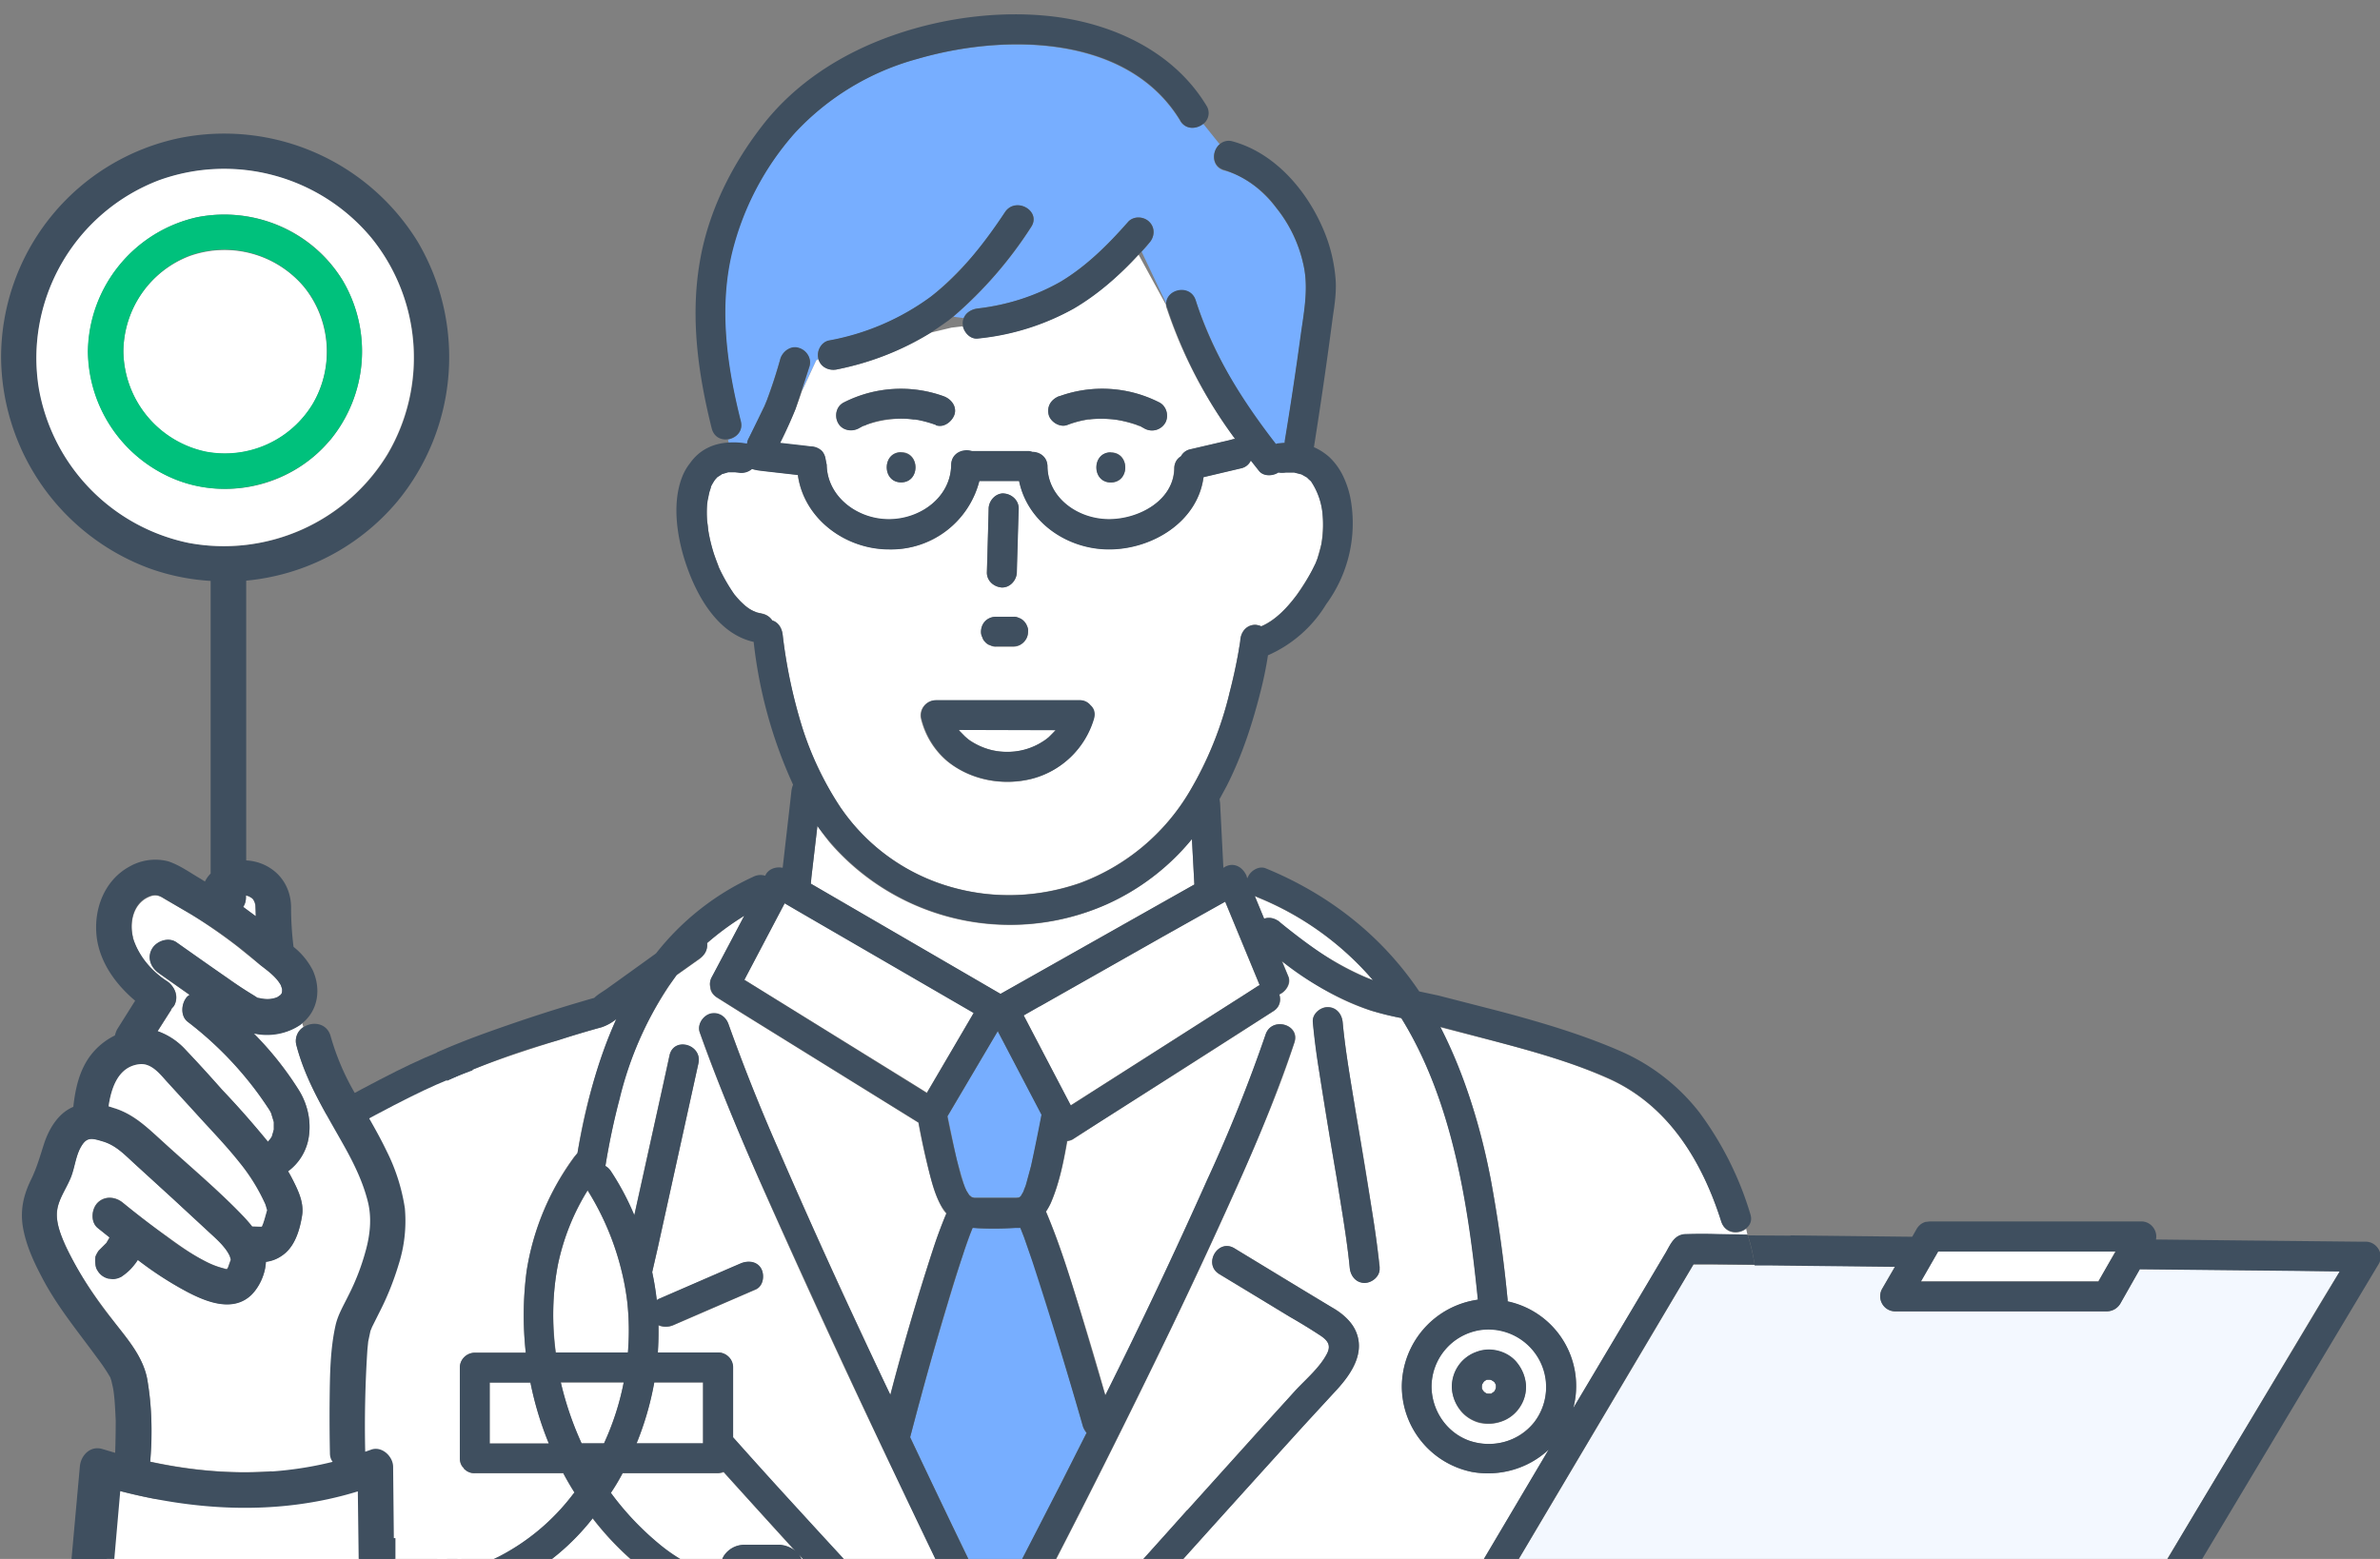 <svg xmlns="http://www.w3.org/2000/svg" width="87" height="57" fill="none"><rect width="100%" height="100%" fill="#808080" stroke="none"/><g clip-path="url(#a)"><path fill="#fff" d="M13.7 54.82H3.52L1.8 76.78h11.9z"/><g clip-path="url(#b)"><path fill="#fff" d="M21 42.28a9.5 9.5 0 0 0-1.75 4.2q-.2 1.49-.03 2.98h-1.86c-.3 0-.55.25-.55.54v3.32q0 .25.15.37v.02l.03.01a.5.5 0 0 0 .37.15h3.23q.19.36.41.7l-.06.08a8 8 0 0 1-2.7 2.27q-.72.36-1.51.43l-.01-.27-.1-3.52c-.03-.96-.1-1.94-.08-2.91a.5.5 0 0 0-.18-.42.5.5 0 0 0-.51-.11l-.8.24.01-.13v-3.4c0-.12-.03-.3 0-.43l.04-.03c.08-.1.12-.32.16-.45q.13-.42.2-.85c.17-1.03.11-2.1-.22-3.1a7 7 0 0 0-.73-1.44q.36-.27.77-.49c1.59-.88 3.36-1.45 5.1-2q.8-.26 1.61-.48.3-.1.54-.3a20 20 0 0 0-1.42 4.9zM26.24 53.87q.12 0 .21-.04l2.63 2.9a1 1 0 0 0-.59-.24H27.2q-.46.01-.74.4a1 1 0 0 0-.14.53v.18a5.4 5.4 0 0 1-2.27-1.17 10 10 0 0 1-1.72-1.84q.23-.34.43-.72zM45.98 32.82a11 11 0 0 1 4.21 3.02 12 12 0 0 1-3.41-2.13c-.17-.13-.38-.2-.57-.12l-.35-.83zM54.46 50.44l.05.01.08.05.04.04.04.08.02.04v.07l-.02.05-.04.08-.04.04-.08.05h-.17l-.07-.05-.04-.04-.05-.08-.01-.05v-.07l.01-.05.05-.08.04-.03.07-.05.05-.01z"/><path fill="#fff" d="M20.32 49.46c-.14-1.08-.13-2.2.08-3.24q.31-1.45 1.08-2.69a10 10 0 0 1 1.45 4.08q.1.93.03 1.85z"/><path fill="#fff" d="M16.74 70.2c.28-2.02.26-4.08.19-6.12l-.18-5.65a6 6 0 0 0 2.16-.62c1.06-.54 2-1.34 2.75-2.29.67.86 1.45 1.63 2.34 2.23.72.48 1.56.85 2.42.97q.2.4.65.48l.12.01q.66.02 1.31 0c.4-.01.73-.25.84-.63q.04-.18.03-.37v-.77a1 1 0 0 0-.12-.51l-.05-.08 2.88 3.12a184 184 0 0 1 3.78 4.26l.2.24v.01l.06.08q.1.13.2.29c.35.6 1.3.05.94-.55q-.3-.48-.68-.91-.56-.67-1.13-1.31c-2.03-2.3-4.14-4.54-6.2-6.8q-1.24-1.34-2.46-2.72V50c0-.3-.25-.55-.55-.55h-2.2q.04-.5.03-.99.26.11.53 0l.38-.16 2.65-1.15c.28-.13.32-.52.2-.75-.16-.28-.5-.31-.75-.2l-.38.16-2.65 1.15-.05.03q-.05-.51-.16-1.02l.2-.87 1.49-6.77c.15-.68-.9-.97-1.06-.29l-.23 1.06-1.06 4.8q-.35-.84-.85-1.61a1 1 0 0 0-.2-.2q.2-1.23.5-2.44a13 13 0 0 1 2.1-4.54l.85-.6c.18-.14.3-.35.26-.57q.63-.55 1.36-1l-1.18 2.25a.5.5 0 0 0-.06.36q.01.22.25.38l.94.59 6.42 3.98q.17.96.42 1.9c.1.41.23.84.44 1.2q.07.13.16.22-.27.66-.49 1.32a92 92 0 0 0-1.56 5.32L31 47.7q-1.32-2.85-2.56-5.71a69 69 0 0 1-1.8-4.52c-.1-.28-.38-.47-.68-.39-.27.08-.48.4-.38.68.63 1.8 1.4 3.57 2.15 5.33Q30.27 48.84 33 54.5q1.42 2.98 2.87 5.94c.18.37.76.35.95 0l1.05-2q2.54-4.88 4.93-9.84 1.35-2.8 2.62-5.66c.69-1.58 1.37-3.18 1.9-4.82.23-.67-.83-.96-1.05-.3a56 56 0 0 1-2.13 5.31 209 209 0 0 1-3.73 7.89q-.45-1.6-.94-3.17c-.37-1.2-.74-2.4-1.23-3.55q.1-.15.17-.3c.31-.71.47-1.5.61-2.28q.1 0 .2-.06l.92-.6q3.2-2.02 6.4-4.08c.25-.15.3-.4.23-.62.24-.1.44-.4.33-.65l-.23-.57c1 .76 2.05 1.44 3.27 1.82q.54.15 1.09.27c1.87 3.01 2.45 6.82 2.8 10.29q-.35.05-.68.17a3.2 3.2 0 0 0-2.1 3 3.2 3.2 0 0 0 2.57 3.13 3.3 3.3 0 0 0 2.8-.82l-3.95 6.67-4.28 7.22-3.3 5.56c-.24.41-.79 1.56-1.04 1.98H15.16c.74-1.02 1.4-3 1.58-4.24m33.7-23.84q-.1-.9-.24-1.79-.3-1.95-.64-3.9c-.19-1.13-.38-2.22-.48-3.3-.03-.29-.23-.54-.55-.54-.27 0-.57.25-.54.55q.1.9.23 1.79.3 1.95.64 3.9c.18 1.13.37 2.23.48 3.3.03.29.23.54.55.54.27 0 .57-.25.54-.55M39 61.7l2.94-3.22q2.84-3.2 5.73-6.37l1.2-1.31c.56-.6 1.08-1.4.64-2.23a2 2 0 0 0-.85-.78l-1.18-.72-2.36-1.43c-.6-.36-1.15.58-.55.95l2.59 1.56q.57.33 1.13.7c.25.17.37.35.22.64-.26.5-.76.92-1.14 1.34l-1.22 1.33-2.75 3.06q-2.57 2.88-5.17 5.7c-.48.52.29 1.3.77.78M62.8 45.14q-.59-.02-1.18 0c-.4 0-.55.35-.72.65l-.86 1.45-2.53 4.26a3.16 3.16 0 0 0-2.4-3.91v-.06a47 47 0 0 0-.62-4.42 21 21 0 0 0-1.84-5.55l1.86.48c1.44.38 2.9.78 4.26 1.39 2.21.97 3.45 3.03 4.16 5.25.14.44.62.47.9.25l.05.23z"/><path fill="#fff" d="m38 36.8 4.5-2.55 2.28-1.29 1.26 3.05v.01l-.06.03q-.45.3-.92.59l-5.92 3.77-.02-.02-1.7-3.27.57-.33M35.6 37.03l-1.72 2.92-.48-.3-6.19-3.83 1.48-2.8.47.28zM29.66 32.08l.22-1.88q.22.32.47.63a8.7 8.7 0 0 0 10.1 2.24 8.5 8.5 0 0 0 3.12-2.39l.09 1.66-4.43 2.5-2.65 1.5-.93-.53-6.01-3.5zM56.23 49.62c.44.74.38 1.71-.16 2.39-.57.71-1.52.97-2.38.66a2.1 2.1 0 0 1-1.36-1.97 2.1 2.1 0 0 1 1.74-2.07c.84-.15 1.72.26 2.16 1m-2.93.33a1.4 1.4 0 0 0-.22.87q.05.44.34.79c.17.2.45.37.72.42q.46.08.89-.12a1.34 1.34 0 0 0 .41-2.1 1.35 1.35 0 0 0-2.14.14"/><path fill="#77aeff" d="M44.77 6.24c.75.2 1.4.74 1.88 1.36a5 5 0 0 1 1 2.1c.2.87.01 1.74-.1 2.6q-.27 1.93-.58 3.85v.05q-.14 0-.26.03-.04 0-.07.02A17 17 0 0 1 43.71 11c-.2-.6-1.05-.43-1.08.1l-.9-1.9q.15-.14.28-.32c.2-.22.23-.55 0-.77-.2-.2-.57-.22-.77 0-.73.83-1.52 1.62-2.47 2.19-.93.55-1.97.85-3.03.98-.23.03-.43.15-.51.35l-.38-.05a15 15 0 0 0 2.84-3.27c.4-.59-.56-1.13-.95-.55a13 13 0 0 1-2.72 3.1 9 9 0 0 1-3.73 1.6c-.29.06-.45.4-.38.67v.02l-.07.02-.54 1.14.29-.9c.09-.3-.11-.59-.39-.68s-.58.11-.67.38q-.23.79-.5 1.54l-.07.15q0 .04-.03.08v-.02c.04-.07.02-.03 0 .01l-.14.3q-.2.44-.42.86l-.07.2h-.05q-.3-.06-.61-.04l-.03-.12c.3-.05.56-.3.46-.67-.5-1.99-.8-4.08-.34-6.1.37-1.61 1.2-3.19 2.3-4.42a9.5 9.5 0 0 1 4.51-2.73c3.15-.91 7.68-.9 9.6 2.27.21.34.6.3.84.1l.61.76c-.3.25-.32.83.17.96zM35.5 43.76h.01M37.17 43.8h.02-.05zM35.43 43.7v-.01l-.1-.16-.06-.13-.02-.05-.03-.1-.25-.86-.33-1.58 1.84-3.12v.02l1.6 3.04q-.17.95-.39 1.88l-.16.62-.09.24v.02l-.04.07-.08.15-.03.02-.04.03h-.07l-.03.01h-1.53q-.03 0-.08-.02l-.02-.01-.07-.06-.01-.01M35.49 43.75q-.04 0 0 0M35.53 43.78l-.02-.01zM35.2 45.87l.26-.73.1-.25h.04l.17.02q.66.02 1.33-.02h.2l.13.34a43 43 0 0 1 1 3q.6 1.95 1.16 3.93.05.15.13.23a472 472 0 0 1-3.37 6.58l-.55-1.14q-1.28-2.64-2.53-5.28a135 135 0 0 1 1.93-6.68"/><path fill="#3f4f5f" d="M55.44 49.8q.29.36.34.82c.02.26-.05.55-.19.77q-.2.34-.56.52-.43.2-.9.11a1.3 1.3 0 0 1-.71-.42 1.4 1.4 0 0 1-.35-.9 1.35 1.35 0 0 1 .92-1.28c.5-.19 1.12-.02 1.45.38m-1.18.7-.03.04-.05.08-.01.05v.12l.06.08.03.03.08.05.05.01h.12l.08-.06.04-.03.04-.08.01-.05v-.12l-.05-.08-.04-.03-.08-.05-.05-.01h-.12zM49.34 46.36c-.1-1.06-.3-2.16-.48-3.3q-.33-1.94-.64-3.9-.15-.88-.23-1.78c-.03-.3.27-.55.54-.55.32 0 .52.25.55.55.1 1.07.3 2.16.48 3.3q.33 1.95.64 3.9.14.89.23 1.78c.03.3-.27.55-.55.55-.31 0-.51-.25-.54-.55M43.4 55.22l3.97-4.4c.38-.4.88-.82 1.14-1.33.15-.3.03-.47-.23-.65q-.55-.36-1.13-.69l-2.58-1.57c-.6-.36-.05-1.3.55-.94l2.35 1.43 1.2.72c.32.2.66.44.84.78.44.82-.08 1.62-.63 2.23l-1.2 1.3q-2.88 3.18-5.75 6.37Q40.48 60.1 39 61.7c-.48.51-1.25-.26-.78-.77q2.61-2.84 5.17-5.71"/><path fill="#fff" d="M26.85 21.74c.04.06.02.02 0 0"/><path fill="#fff" d="m47.96 17.64.03.04c.22.35.34.78.36 1.17a5 5 0 0 1-.05 1.05l-.15.54-.04.1c0 .03-.04.11-.05.12l-.1.2q-.25.45-.56.89c-.33.45-.77.92-1.3 1.15a1 1 0 0 0-.21-.06c-.32 0-.52.26-.55.55 0 .05-.04.23 0 .03l-.07.43q-.14.75-.33 1.5a13 13 0 0 1-1.44 3.56 7.8 7.8 0 0 1-4.02 3.37c-1.55.54-3.2.6-4.78.13a7.3 7.3 0 0 1-3.93-2.82l-.05-.08q-.92-1.37-1.4-2.94a18 18 0 0 1-.71-3.37c-.03-.24-.16-.45-.38-.52a.6.6 0 0 0-.46-.26c.18.02-.03-.01-.08-.02l-.13-.05q-.15-.07-.27-.17h-.01l-.07-.06-.15-.14-.14-.16-.08-.09a5 5 0 0 1-.55-.95l-.02-.06-.02-.06-.15-.4a6 6 0 0 1-.23-1v-.02l-.02-.19a4 4 0 0 1 .01-.76l.03-.14.03-.15.06-.18.01-.05.02-.03.07-.12q.02-.04.06-.09l.08-.09.04-.03.11-.07.03-.02h.02l.2-.06h.24c.02 0 .23.03.1 0q.31.06.52-.12.1.04.22.05l.24.03 1.22.14c.22 1.6 1.73 2.72 3.34 2.72a3.3 3.3 0 0 0 3.3-2.5h1.46c.3 1.5 1.75 2.5 3.28 2.5 1.58 0 3.24-1 3.46-2.64l1.4-.33a.5.5 0 0 0 .33-.28l.3.38c.16.21.5.2.7.05q.14.03.27.01h.31l.16.04q.06 0 .11.03l.15.08.06.04.02.02.12.11.04.04zm-11.27.4c-.3 0-.54.27-.55.55v.3l-.07 2.04c0 .3.26.53.55.55.3.01.54-.26.55-.55v-.3l.06-2.04c.01-.3-.25-.53-.54-.54m.85 4.84a.4.4 0 0 0-.12-.18.4.4 0 0 0-.17-.11.4.4 0 0 0-.21-.05h-.63a.6.6 0 0 0-.39.16q-.15.17-.16.39 0 .11.05.21.03.1.11.17.07.09.18.12.1.05.2.05h.64q.23-.01.38-.17.16-.16.16-.38a.4.4 0 0 0-.04-.21m2.32 2.9a.5.5 0 0 0-.4-.18H34.2a.55.55 0 0 0-.53.7c.15.59.48 1.13.96 1.53.84.68 2 .9 3.04.65a3.2 3.2 0 0 0 2.3-2.19c.07-.21 0-.39-.12-.5"/><path fill="#fff" d="m38.49 26.8-.15.15-.11.1-.13.08q-.6.38-1.32.36a2.4 2.4 0 0 1-1.52-.57l-.2-.21v-.02h3.53zM29.92 13.14c.09.29.38.42.66.37q1.86-.37 3.45-1.35l.75-.18.42-.05c.06.24.28.47.54.44a9 9 0 0 0 3.52-1.1 11 11 0 0 0 2.36-1.96l1 1.83q0 .08.03.14a17 17 0 0 0 2.5 4.77h-.05l-.2.06-1.41.33a.5.5 0 0 0-.32.25.5.5 0 0 0-.25.44C42.9 18.3 41.65 19 40.54 19c-1.15 0-2.24-.79-2.25-1.94 0-.34-.28-.52-.55-.52l-.16-.03h-2.05c-.32-.1-.75.06-.76.5-.02 1.18-1.13 1.99-2.27 1.99s-2.26-.81-2.28-2l-.04-.19a.6.6 0 0 0-.15-.32q-.16-.14-.39-.16l-.24-.02-.89-.1a13 13 0 0 0 .8-1.9l.53-1.14zm10.69 4.5c.7 0 .7-1.1 0-1.1s-.7 1.1 0 1.1m-2.27-2.48c.06.26.4.48.67.38a4 4 0 0 1 .77-.2h.05q.1-.02.2-.02a5 5 0 0 1 .75.02 5 5 0 0 1 .77.2l.09.03h.02l.18.1c.27.14.58.06.75-.2a.55.55 0 0 0-.2-.75 4.6 4.6 0 0 0-3.67-.23c-.29.11-.45.36-.38.67m-3.45 0c.1-.3-.12-.57-.39-.67a4.6 4.6 0 0 0-3.67.23c-.27.14-.33.5-.2.74.15.27.5.33.75.2l.2-.1q.05 0 .1-.03a4 4 0 0 1 1.71-.2h.1q.38.08.72.2c.29.12.6-.12.68-.38m-1.95 2.48c.7 0 .7-1.1 0-1.1s-.7 1.1 0 1.1"/><path fill="#3f4f5f" d="M37.69 28.48c-1.05.25-2.2.04-3.05-.65-.47-.4-.8-.94-.95-1.54a.55.55 0 0 1 .52-.69h5.25a.5.5 0 0 1 .4.18q.22.19.13.51a3.2 3.2 0 0 1-2.3 2.19m-2.63-1.79v.02l.07.07.14.14.13.12.07.05q.63.4 1.31.4a2.4 2.4 0 0 0 1.56-.54l.25-.25z"/><path fill="#f3f8ff" d="m45.62 73.71 1.21-2.05 4.35-7.33 5-8.44 4.16-7.01 1.56-2.64h.71l1.53.01h.53l4.6.06-.47.81c-.2.36.06.82.47.82h7.75q.31 0 .48-.27l.72-1.27 5.79.06 1.52.02-.73 1.2-4.52 7.56-2.33 3.88-.24-.2a4 4 0 0 0-1-.61c-.36-.15-.73-.21-1.1-.29-.72-.15-1.4-.4-2.1-.61s-1.53-.43-2.24-.22c-.65.2-1.11.75-1.16 1.43-.06.69.37 1.2.95 1.51q1.05.56 2.17.96 1.16.39 2.3.84.04.02.1.03l-.1.16-1.34-.39q-.82-.24-1.65-.43c-.33-.07-.76.05-1.08.1a39 39 0 0 0-3.38.69c-.46.13-.93.23-1.36.42-.94.43-1.47 1.53-.86 2.45q.2.3.47.51-.1.15-.15.35c-.11.37-.06.78.08 1.14q.15.45.47.8.28.27.65.37-.13.33-.12.7c.03.51.24 1.03.64 1.35.48.39 1 .37 1.57.25q1.03-.22 2.05-.5l.18.21a.5.5 0 0 0-.5.26l-.32.54-2.08 3.48H45.2l.21-.37z"/><path fill="#fff" d="M71.5 45.75h5.83q-.3.55-.63 1.1h-6.49l.64-1.1zM23.27 52.78a11 11 0 0 0 .64-2.23h1.79v2.23zM17.9 50.55h1.49q.23 1.14.68 2.23H17.9zM22.8 50.55q-.23 1.15-.72 2.23h-.82q-.5-1.08-.76-2.23z"/><path fill="#3f4f5f" d="m65.45 45.17 4.45.05.17-.3q.1-.15.23-.21l.07-.03.17-.02h7.74c.35 0 .6.34.53.66l2.67.03 4.77.05h.23c.4 0 .69.46.47.82l-3.19 5.33-3.6 6.02-1.44 2.41.38.48c.5.6 1.03 1.39.78 2.2-.12.41-.4.7-.73.91.4.4.73.9.68 1.46-.05.58-.45.97-.8 1.4q-.18.26-.25.57l-.01.07v.05c.29.65.33 1.52 0 2.14-.22.39-.62.61-1 .83-.13.07-.3.15-.4.26-.03.05-.07.23-.09.34-.03.22-.04.44-.11.64q-.16.39-.44.7-.48.6-1.12 1.01c-.38.26-.8.41-1.24.54l.16.65.04.14q.04.2-.05.39h-.97l-.04-.1-.18-.75-.06.03q-.8.3-1.59.68c-.26.13-.59.08-.75-.2-.14-.23-.07-.61.2-.74q1.06-.52 2.17-.92c.47-.16.98-.23 1.42-.46.51-.27 1.06-.7 1.36-1.2.11-.2.12-.46.15-.7.05-.29.14-.58.35-.8q.3-.29.68-.47c.18-.1.44-.23.53-.37.1-.16.13-.51.1-.75a2 2 0 0 0-.1-.42l-.01-.01-.01-.03c-.18-.36-.08-.79.05-1.15.14-.36.36-.64.61-.93.16-.19.37-.4.28-.67a2 2 0 0 0-.42-.54l-.32-.27c-.23-.17-.35-.47-.2-.75l.06-.07.06-.1q.06-.09.16-.14.25-.11.49-.25c.1-.06.06-.03.16-.12q.09-.08.1-.13c.16-.35-.2-.86-.45-1.17-.35-.42-.68-.9-1.08-1.28q-.68-.65-1.6-.82-.87-.19-1.72-.47c-.57-.17-1.13-.36-1.72-.45a1.4 1.4 0 0 0-.75.04.5.5 0 0 0-.27.31q-.04.17.02.31c.08.16.26.23.46.34q.92.48 1.92.84 1.11.38 2.2.8c.27.12.47.37.38.68-.06.23-.32.44-.56.41l-.1-.03q-1.14-.44-2.3-.84-1.11-.41-2.17-.96c-.58-.3-1-.82-.95-1.51.05-.68.51-1.23 1.16-1.43.72-.21 1.55.02 2.24.22s1.39.46 2.1.61c.37.08.74.14 1.1.29a4 4 0 0 1 1.25.82l2.32-3.9 4.53-7.55.72-1.2-1.52-.02-5.79-.06-.72 1.27a.6.6 0 0 1-.48.27h-7.75a.55.55 0 0 1-.47-.82l.47-.81-4.6-.05h-.53q-.08-.59-.25-1.1l1.56.01m10.6 1.68h.66q.3-.55.63-1.1h-6.49l-.63 1.1z"/><path fill="#3f4f5f" d="M-3.88 33.47a1.5 1.5 0 0 1 1.26-1.3c-.1-.66.21-1.24.86-1.48a1.9 1.9 0 0 1 1.8.35c.29.23.55.51.84.74q.27-.31.65-.43c.5-.15 1-.04 1.47.16.73.32 1.31.88 1.9 1.42q1.89 1.76 3.81 3.5-.1-.9.07-1.8c.1-.43.31-.84.67-1.11.42-.32 1-.46 1.52-.35 1.06.22 1.41 1.5 1.43 2.43a8 8 0 0 0 .48 2.45 8 8 0 0 0 .93 1.47l.08.12c1.44-1 3.09-1.61 4.74-2.18a59 59 0 0 1 3.04-.96q.02 0 .06-.02c.13-.13.32-.23.47-.34l.85-.61.93-.67a9.6 9.6 0 0 1 3.55-2.8q.22-.11.44-.04l.02-.04c.12-.22.39-.3.62-.25l.27-2.36.05-.45a1 1 0 0 1 .06-.23 17 17 0 0 1-1.44-5.22c-1.26-.28-2.02-1.57-2.43-2.72-.34-.95-.58-2.25-.2-3.27q.11-.3.3-.54c.35-.5.86-.73 1.42-.76q.3-.02.61.03l.06.01q0-.1.06-.2l.57-1.16.03-.07.06-.15q.29-.76.5-1.54c.1-.28.4-.48.68-.38.27.08.47.38.38.67l-.51 1.57q-.26.62-.56 1.23l.88.1.24.03a.6.6 0 0 1 .4.16c.07.07.13.2.14.31l.04.2c.02 1.18 1.14 2 2.28 1.99 1.14 0 2.26-.8 2.27-1.99.01-.44.44-.6.76-.5h2.05q.09 0 .16.03c.27 0 .54.18.55.52.01 1.15 1.1 1.94 2.25 1.94 1.11 0 2.37-.7 2.39-1.86q.01-.3.24-.44a.5.5 0 0 1 .32-.25l1.42-.33.2-.05h.04a17 17 0 0 1-2.52-4.91v-.06c.03-.53.89-.7 1.08-.1.6 1.93 1.7 3.66 2.93 5.25l.07-.02.25-.02v-.06q.32-1.92.58-3.84c.12-.86.3-1.74.11-2.6a5 5 0 0 0-1-2.1 3.8 3.8 0 0 0-1.88-1.37c-.5-.13-.48-.72-.17-.96a.5.5 0 0 1 .46-.09c1.68.46 2.93 2.05 3.48 3.65q.22.66.28 1.36c.04.47-.03.94-.1 1.41a175 175 0 0 1-.69 4.76q.3.13.56.36.34.32.54.77.18.4.25.82a5 5 0 0 1-.9 3.79 4.7 4.7 0 0 1-2.13 1.87q-.1.65-.26 1.28c-.3 1.2-.69 2.4-1.25 3.5l-.26.48.02.14.12 2.37.05-.03c.33-.19.66 0 .8.33q0 .04.03.08c.08-.25.4-.47.67-.36 2.29.94 4.23 2.45 5.61 4.5l.7.15 2.22.57c1.5.4 3.01.84 4.45 1.47a7.4 7.4 0 0 1 2.86 2.22 12 12 0 0 1 1.87 3.72c.08.24 0 .42-.16.54-.27.21-.75.18-.9-.25-.7-2.22-1.94-4.28-4.15-5.26-1.37-.6-2.83-1-4.27-1.38l-1.85-.49c.9 1.74 1.46 3.65 1.84 5.56q.4 2.19.62 4.41v.07a3.16 3.16 0 0 1 2.4 3.9l2.53-4.25.86-1.45c.17-.3.31-.65.72-.66q.6-.02 1.18 0l1.08.02q.17.53.26 1.1l-1.53-.02h-.7l-1.57 2.64-4.16 7.02-5 8.43-4.35 7.33-1.22 2.06h-1.27l.75-1.26 3.3-5.55 4.27-7.22L56.61 53c-.74.7-1.78 1-2.8.82a3.2 3.2 0 0 1-2.57-3.13 3.24 3.24 0 0 1 2.78-3.17c-.35-3.47-.93-7.28-2.8-10.3q-.56-.1-1.1-.27a11 11 0 0 1-3.27-1.81l.24.56c.1.26-.1.56-.33.66.07.21.02.47-.23.62l-6.4 4.09-.93.59a1 1 0 0 1-.2.06c-.13.78-.29 1.57-.6 2.28q-.07.15-.17.3c.49 1.15.86 2.35 1.23 3.55l.94 3.17q1.95-3.9 3.73-7.89a56 56 0 0 0 2.13-5.3c.22-.67 1.27-.38 1.05.29a56 56 0 0 1-1.9 4.82q-1.27 2.85-2.62 5.66-2.4 4.97-4.94 9.84l-1.04 2c-.19.35-.77.37-.95 0a549 549 0 0 1-8.13-17.37 78 78 0 0 1-2.15-5.33c-.1-.28.11-.6.38-.68.3-.08.58.1.67.39a69 69 0 0 0 1.8 4.52A257 257 0 0 0 32.55 51a93 93 0 0 1 1.56-5.32q.21-.66.49-1.32l-.16-.22c-.22-.37-.34-.79-.45-1.2q-.23-.94-.41-1.9l-6.42-3.98-.94-.59a.5.5 0 0 1-.25-.38.5.5 0 0 1 .05-.37l1.19-2.24q-.73.45-1.36 1 .03.35-.27.56l-.84.6-.31.43a13 13 0 0 0-1.78 4.12q-.32 1.2-.52 2.44.12.06.21.2.5.76.85 1.6l1.06-4.8.23-1.05c.15-.69 1.2-.4 1.05.3l-1.49 6.76-.2.87q.11.51.17 1.02.03 0 .05-.03l2.65-1.15.37-.16c.27-.11.6-.08.75.2.12.23.08.62-.2.75l-2.64 1.14-.38.17a.7.7 0 0 1-.54 0q.01.5-.02 1h2.2c.3 0 .55.24.55.54v2.56q1.21 1.36 2.45 2.71c2.07 2.27 4.18 4.5 6.2 6.8q.6.65 1.14 1.32c.23.29.49.58.68.9.36.61-.59 1.16-.94.56l-.2-.3-.06-.07c.05.06.03.03 0 0l-.2-.25q-.46-.57-.95-1.11-1.4-1.58-2.84-3.15l-2.87-3.12.05.08q.14.24.12.51v.77q.01.19-.04.37a.9.9 0 0 1-.83.63q-.66.02-1.31 0l-.12-.01a.9.9 0 0 1-.65-.48 6 6 0 0 1-2.42-.97q-1.34-.92-2.34-2.23a8.5 8.5 0 0 1-2.75 2.3c-.69.33-1.42.56-2.16.6q.08 2.84.18 5.66c.07 2.04.09 4.1-.2 6.13a7.7 7.7 0 0 1-1.54 3.85c-1.18 1.36-3.02 1.83-4.76 1.85-1.1 0-2.23-.12-3.23-.6a5 5 0 0 1-1.96-1.78c-1-1.56-1.15-3.5-1.15-5.3q0-2.2.04-4.4a1057 1057 0 0 1 .22-13.34c0-.34.34-.65.69-.53q.68.24 1.37.42l.16.05a16 16 0 0 0 7.53.15.5.5 0 0 1-.13-.36v-2.77q-.02-.54 0-1.07c0-.21.12-.4.18-.6q.15-.4.22-.82a5.3 5.3 0 0 0-.8-3.9c-.38-.61-.83-1.13-1.23-1.75a5 5 0 0 1-.74-1.7q-.14-.66-.23-1.36c-.04-.34-.03-.74-.07-1.06-.04-.3-.24-.93-.62-.97a1 1 0 0 0-.48.1c-.13.08-.19.13-.27.3-.16.33-.17.85-.15 1.25q.04.87.23 1.73v.02q.68.63 1.28 1.31c.2.23.22.55 0 .77-.2.2-.58.23-.77 0-.57-.67-1.25-1.26-1.9-1.86L6.5 35.87l-1.9-1.72c-.43-.4-.84-.83-1.3-1.2a3 3 0 0 0-1.13-.58H1.9c.01 0-.1.04-.11.03l-.06.05 4.36 3.79c.22.19.2.57 0 .77-.23.22-.56.2-.78 0L.63 32.94.6 32.9c-.32-.19-.6-.47-.88-.71-.27-.24-.56-.54-.95-.52q-.23.01-.33.14l-.01.03V32l.04.12q.08.24.26.52.78.64 1.54 1.3l2.75 2.3.66.55c.23.2.2.58 0 .77-.22.23-.55.2-.77 0l-4.45-3.71-.4-.35-.11-.09-.08-.07h-.01v-.01l-.15-.08h-.02l-.09-.02h-.04l-.08.02h-.03l-.08.06c-.02 0-.1.09-.05.04l-.08.06-.01.02-.03.04v.03l-.02.01.01-.01v.05l-.01.02v-.02.04l.03.12.03.1.01.04a3 3 0 0 0 .3.5l.05.05.15.18q.2.2.38.43.08.1.11.23l.05.04q.41-.1.84 0c.63.15 1.18.58 1.62 1.03q.69.73 1.41 1.44c.7.67 1.45 1.27 2.17 1.9 1.13.03 2.27.36 3.31.76 1.3.5 2.55 1.15 3.64 2.02q.83.63 1.39 1.51c.36.6-.58 1.16-.94.55q-.4-.62-1.06-1.16a13.46 13.46 0 0 0-4.95-2.38 6 6 0 0 0-1.76-.2.5.5 0 0 1-.51-.41q-1.04-.88-2.04-1.79c-.5-.47-.95-.98-1.44-1.47a3 3 0 0 0-.72-.58c-.17-.1-.41-.18-.54-.19h-.14l-.1.02c-.14.04-.06 0-.18.08-.1.06-.07.03-.08.1.01-.08.02.1 0 .02l.06.18c.1.25.33.47.55.72q.76.91 1.54 1.83l6.3 7.35.2.22c.2.24.17.55.17.85l.07 2.07c.01.36-.27.53-.55.53l-.16-.03a.5.5 0 0 1-.38-.5l-.08-2.32-4.4-5.13q-1.58-1.82-3.12-3.66c-.43-.51-1-1.04-1.21-1.69-.15-.44-.07-.8.13-1.1l-.06-.09-.04-.1v-.03l-.02-.03-.01-.02v.01-.05.04h-.02l-.27-.3q-.23-.26-.42-.54a2 2 0 0 1-.4-1.28zM52.33 50.7c.01.86.54 1.67 1.36 1.97.86.3 1.82.05 2.39-.66a2.11 2.11 0 0 0-2-3.37 2.1 2.1 0 0 0-1.75 2.06M26.85 21.74c.04.05.02.02 0 0m18.09 3.61q.2-.75.33-1.5l.07-.42c-.03.2 0 .01 0-.04.03-.3.23-.54.55-.54q.11 0 .22.05c.53-.22.96-.7 1.3-1.15a7 7 0 0 0 .7-1.2l.04-.1a3.6 3.6 0 0 0 .2-1.6 2.6 2.6 0 0 0-.43-1.25l-.12-.11-.01-.02-.07-.04-.14-.08-.27-.07H47q-.15.02-.27 0c-.2.13-.54.15-.71-.06l-.3-.38a.5.5 0 0 1-.33.28l-1.4.33c-.21 1.63-1.87 2.64-3.45 2.64-1.54 0-2.98-1-3.29-2.5H35.8a3.34 3.34 0 0 1-3.3 2.5c-1.6 0-3.11-1.12-3.33-2.72l-1.23-.14-.24-.03-.21-.05a.6.6 0 0 1-.52.13l-.1-.01h-.25l-.2.06h-.02l-.02.02-.11.07-.05.03-.08.09-.06.09-.07.12q0 .03-.02.03v.04l-.06.19-.06.29-.02.13a4 4 0 0 0 0 .63l.03.2v.01l.01.12a6 6 0 0 0 .36 1.28l.02.06.03.06a7 7 0 0 0 .55.95 3 3 0 0 0 .37.39l.06.05.01.01q.13.1.27.16c.01 0 .1.05.14.05.04.02.25.05.07.03q.31.03.46.26c.23.07.35.28.38.52q.2 1.7.71 3.37.5 1.56 1.4 2.94l.06.08a7.3 7.3 0 0 0 3.93 2.82c1.57.46 3.22.41 4.78-.13a7.8 7.8 0 0 0 4.01-3.37 13 13 0 0 0 1.44-3.56zm-9.43 18.42-.01-.01zl.02.02zl.03.01.08.02h1.57-.02l.07-.01.05-.03.02-.02.09-.15.03-.08v-.01q.06-.12.09-.25l.17-.62q.2-.94.38-1.87l-1.59-3.04v-.03l-1.85 3.13a35 35 0 0 0 .5 2.19l.08.24.04.1.02.06.06.13.1.16zm-.02-.02q-.05 0 0 0m1.08-7.41 2.66-1.5 4.43-2.5-.09-1.66a8.6 8.6 0 0 1-3.13 2.39 8.7 8.7 0 0 1-10.56-2.87l-.22 1.88-.02.23 6.01 3.49zm10.2-2.63c1.06.84 2.15 1.68 3.42 2.13a11 11 0 0 0-4.32-3.08l.34.83q.3-.09.57.12m-7.65 6.68.02.03 5.92-3.78.92-.59.06-.03-1.26-3.05-2.29 1.28L38 36.8l-.58.33zM33.6 51.3l-.33 1.25q1.25 2.65 2.53 5.28l.55 1.14 2.44-4.74.93-1.84a1 1 0 0 1-.13-.22 177 177 0 0 0-1.85-6.04l-.31-.9-.13-.33h-.2q-.67.04-1.33.01l-.17-.01h-.05a12 12 0 0 0-.35.98q-.3.88-.56 1.77-.55 1.82-1.04 3.66m-.2-11.64.48.3 1.71-2.93-6.43-3.73-.48-.28-1.47 2.8zM22.93 47.6a9 9 0 0 0-.2-1.1 10 10 0 0 0-1.25-2.98q-.77 1.24-1.08 2.69a10 10 0 0 0-.09 3.24h2.64q.08-.93-.02-1.85m2.77 2.94h-1.78a11 11 0 0 1-.65 2.23h2.43zm2.58 6.87q-.02-.04 0 0m-.87.21.24-.04h-.24zm-.17-.05q-.02 0 0 0m-3.18-1.15c.64.54 1.44 1 2.27 1.17v-.18q-.01-.3.14-.54a.9.9 0 0 1 .74-.39h1.29a1 1 0 0 1 .58.23q-1.32-1.44-2.63-2.9a1 1 0 0 1-.2.05h-3.49q-.2.38-.43.72.75 1.02 1.73 1.84m-2.8-3.65h.82q.5-1.08.72-2.23h-2.3q.27 1.15.76 2.23m-4.9-2.55q.18.14.18.42c-.02.97.05 1.94.08 2.91l.1 3.52v.27q.8-.07 1.52-.43a8 8 0 0 0 2.7-2.27l.06-.07q-.22-.35-.41-.71h-3.23a.5.5 0 0 1-.4-.16v-.02a.5.5 0 0 1-.15-.37V50c0-.3.25-.54.55-.54h1.86q-.16-1.5.03-2.98a9.5 9.5 0 0 1 1.86-4.32c.3-1.67.71-3.36 1.42-4.9q-.25.2-.54.3-.8.22-1.6.48a27 27 0 0 0-5.12 2q-.4.23-.76.48.45.68.72 1.46a6.4 6.4 0 0 1 .03 3.94c-.04.13-.08.34-.16.44q-.04.05-.04.03c-.03.13 0 .31 0 .44v3.4q0 .06-.02.13l.8-.24q.33-.09.52.11m3.7 2.55a12 12 0 0 1-.67-2.23H17.9v2.23zM5.43 51.24a951 951 0 0 0-.23 15.84c0 1.5-.06 3.03.37 4.49.22.76.58 1.49 1.12 2.04q.85.84 2.07 1.07c1 .2 2.11.2 3.11 0a6 6 0 0 0 1.6-.59q.11-.06.21-.13l.12-.08.03-.02.03-.03c.55-.43.85-.84 1.16-1.45l.1-.23.02-.04.03-.07a10 10 0 0 0 .4-1.42c.13-.64.18-1.11.23-1.82q.11-1.62.09-3.25c-.04-2.32-.15-4.64-.22-6.96l-.19-6.78-.01-.43c-3.3.93-6.77.89-10.04-.13m-7.81-18.01h-.03zm-.04 0h-.03zm-.32.2-.02.03zM37.17 43.8h-.02z"/><path fill="#3f4f5f" d="M34.21 15.54a4 4 0 0 0-.76-.2h-.06a3 3 0 0 0-.6-.03 3 3 0 0 0-1.12.22l-.08.04h-.03l-.18.1c-.25.13-.6.07-.74-.2-.14-.25-.08-.6.2-.75a4.6 4.6 0 0 1 3.66-.23c.27.1.48.37.39.67-.09.26-.4.5-.68.39M38.72 14.49a4.6 4.6 0 0 1 3.67.23c.25.13.35.5.2.75a.56.56 0 0 1-.75.2l-.18-.1h-.03l-.08-.04a4 4 0 0 0-1.72-.2h-.06l-.04.01q-.37.06-.72.2c-.27.1-.61-.11-.68-.38-.07-.32.1-.56.39-.68M32.94 16.55c.7 0 .7 1.09 0 1.09s-.7-1.1 0-1.1M40.6 16.55c.71 0 .71 1.09 0 1.09-.7 0-.7-1.1 0-1.1M37.17 20.93c-.01.29-.25.56-.55.55-.29-.02-.55-.24-.54-.55l.05-2.04.01-.3c.01-.29.25-.56.55-.55.29.02.55.25.55.55l-.06 2.05zM37.04 23.63h-.63a.4.4 0 0 1-.21-.04.4.4 0 0 1-.18-.11.4.4 0 0 1-.11-.18.4.4 0 0 1-.05-.2q0-.24.16-.4.16-.15.39-.15h.63a.4.4 0 0 1 .2.04q.1.03.18.11t.12.18q.05.1.04.2 0 .24-.16.4-.15.15-.38.15M27.95 14.86c0-.04.03-.07 0 0M34.03 12.16q-1.59.98-3.45 1.35c-.28.05-.57-.08-.66-.37v-.02c-.08-.26.08-.6.37-.67a9 9 0 0 0 3.73-1.6c1.1-.84 1.96-1.96 2.72-3.1.4-.58 1.34-.03.95.55a15 15 0 0 1-2.84 3.27l-.17.14q-.32.23-.65.45M39.26 11.28a9 9 0 0 1-3.52 1.1c-.26.03-.48-.2-.54-.44l-.01-.11q0-.12.04-.2c.08-.2.28-.32.5-.35a8 8 0 0 0 3.04-.98c.95-.57 1.74-1.36 2.47-2.19.2-.22.57-.2.77 0 .22.22.2.55 0 .77l-.29.33-.1.1c-.7.76-1.47 1.45-2.36 1.97"/><path fill="#3f4f5f" d="M43.15 4.41c-1.92-3.18-6.45-3.18-9.6-2.26a9.5 9.5 0 0 0-4.5 2.72 10.3 10.3 0 0 0-2.3 4.42c-.47 2.02-.17 4.12.33 6.1.1.37-.17.62-.46.67-.25.04-.51-.07-.6-.38-.5-2-.79-4.06-.44-6.1.3-1.8 1.14-3.5 2.25-4.94 1.22-1.6 2.95-2.7 4.85-3.36C34.52.64 36.6.37 38.55.61c2.2.28 4.37 1.3 5.55 3.25a.5.5 0 0 1-.1.66c-.24.2-.64.24-.85-.1"/><path fill="#fff" d="M15.98 49.47h.66l.76 26h-1.42z"/></g><path fill="#fff" d="m11.48 40.93 4.86-2.04v24.8l-7.54-.52zM6.13 35.9c.28.2.42.56.23.88l-.09.11q0 .05-.03.06l-.48.76q.6.21 1.03.68.67.72 1.33 1.45.87.94 1.68 1.9l.08-.08.07-.12v-.02q.04-.09.05-.18l.01-.03v-.29l-.1-.31-.05-.12-.1-.15-.29-.43a13 13 0 0 0-2.61-2.65c-.28-.22-.23-.7 0-.92l.07-.06-1.13-.8c-.29-.2-.42-.56-.23-.89.16-.28.6-.43.88-.23q.93.67 1.87 1.3.48.35.97.65l.13.08.12.02c.23.04.4.04.6-.04l.06-.04.07-.06.03-.05.02-.07v-.09l-.04-.11v-.02l-.03-.04c-.17-.29-.47-.5-.73-.7l-.84-.68q-.83-.64-1.73-1.2L6 32.86c-.2-.13-.35-.16-.58-.05-.56.26-.69.94-.55 1.49.18.69.71 1.21 1.27 1.62z"/><path fill="#00c17c" d="m8.28 46.42-.01.02zM9.35 36.46"/><path fill="#fff" d="M13.08 54.53c-2.92.9-6.01.72-8.95-.08l-.27 3.04c-.03.35-.27.65-.64.65l-.02.46h9.94l-.01-.1zM9.27 37.78q.93.93 1.64 2.05c.35.56.5 1.26.34 1.92-.11.44-.38.8-.72 1.07q.1.15.17.32c.21.41.42.85.34 1.32s-.23 1-.6 1.34q-.32.28-.72.33c-.02.44-.23.91-.54 1.21-.67.65-1.65.25-2.36-.12q-.92-.5-1.79-1.16l-.24.32q-.16.16-.35.3a1 1 0 0 1-.33.08l-.17-.02a.7.7 0 0 1-.38-.3 1 1 0 0 1-.08-.24 1 1 0 0 1 .01-.26 1 1 0 0 1 .12-.22l.12-.12.16-.16.11-.2-.43-.35c-.27-.23-.23-.69 0-.92.26-.26.65-.22.92 0q.8.66 1.63 1.25c.48.34.96.7 1.5.95a3 3 0 0 0 .67.23l.04-.06.1-.28v-.02l-.03-.12c-.15-.32-.45-.6-.71-.83l-1.38-1.27-1.38-1.26c-.36-.34-.68-.68-1.16-.83-.37-.11-.57-.18-.77.13-.22.33-.26.76-.4 1.13-.15.4-.44.8-.5 1.22-.08.44.11.93.29 1.32.45 1 1.07 1.87 1.73 2.73.5.65 1.09 1.3 1.25 2.13.2 1 .19 2.04.12 3.05 2.2.48 4.47.55 6.66 0a1 1 0 0 1-.1-.32q-.02-.98 0-1.97c0-.9.01-1.84.22-2.72.08-.38.29-.71.46-1.06q.4-.78.63-1.62c.16-.6.24-1.24.08-1.85a8 8 0 0 0-.8-1.9c-.68-1.23-1.44-2.4-1.8-3.77a.6.6 0 0 1 .25-.68l-.05-.15-.04.04c-.46.35-1.14.46-1.73.33zM9.16 32.8l.03.03zM9.22 32.85l.03.02-.05-.04zM9.33 33.09l-.02-.1-.05-.1-.04-.04-.03-.02-.1-.06-.1-.03v.07q0 .2-.1.35l.46.34q0-.21-.02-.41"/><path fill="#3f4f5f" d="m9.22 32.85-.02-.02zM14.13 42.08c-.34-.71-.76-1.39-1.14-2.08a9 9 0 0 1-.9-2.1c-.13-.5-.66-.57-1-.34a.6.6 0 0 0-.25.68c.36 1.37 1.12 2.54 1.8 3.77.33.6.63 1.23.8 1.9.16.61.09 1.25-.08 1.85q-.23.84-.63 1.62c-.17.35-.37.68-.46 1.06-.2.88-.21 1.82-.22 2.72q-.01.98.01 1.97 0 .19.1.32c-2.2.55-4.46.48-6.67 0a12 12 0 0 0-.11-3.05c-.17-.83-.76-1.48-1.26-2.13a14 14 0 0 1-1.73-2.73c-.17-.39-.37-.88-.3-1.32.08-.43.37-.81.52-1.21.14-.38.17-.81.39-1.14.2-.31.4-.24.77-.13.49.15.8.5 1.17.83l1.38 1.26 1.37 1.27c.26.24.57.52.71.83l.04.12v.02l-.1.28-.04.06h-.03l-.17-.05q-.25-.07-.48-.18-.79-.4-1.5-.95-.83-.6-1.63-1.25c-.27-.22-.65-.26-.92 0-.22.23-.27.7 0 .92l.44.35-.12.2-.16.16-.12.12a1 1 0 0 0-.12.22 1 1 0 0 0 0 .26q0 .14.07.24.13.23.39.3l.17.02q.17 0 .32-.09.2-.13.35-.29t.25-.32q.85.66 1.79 1.16c.7.37 1.68.77 2.36.12.3-.3.51-.77.53-1.21q.4-.05.72-.33c.37-.33.52-.87.6-1.34s-.12-.9-.33-1.32l-.18-.32q.54-.4.72-1.07c.16-.66.02-1.36-.34-1.92a12 12 0 0 0-1.63-2.05 2.2 2.2 0 0 0 1.72-.33l.04-.04c.6-.48.7-1.27.39-1.95q-.26-.5-.7-.85-.09-.72-.09-1.44c0-.45-.16-.88-.47-1.2s-.74-.5-1.17-.52V21.23a8.2 8.2 0 0 0 5.52-2.89 8.3 8.3 0 0 0 .75-9.5 8.3 8.3 0 0 0-8.67-3.8 8.2 8.2 0 0 0-6.56 8.03 8.3 8.3 0 0 0 5.39 7.7q1.1.4 2.27.47v10.7q-.1.1-.17.22l-.04.07-.16-.1c-.38-.22-.76-.5-1.19-.64a1.9 1.9 0 0 0-1.38.18c-1 .53-1.39 1.7-1.2 2.76.17.88.72 1.6 1.38 2.16l-.66 1.05a1 1 0 0 0-.08.22 2.5 2.5 0 0 0-.92.77c-.39.54-.53 1.2-.6 1.84-.55.23-.88.79-1.06 1.32-.15.46-.27.9-.48 1.33-.27.55-.4 1.08-.31 1.7.1.64.37 1.25.67 1.82.56 1.1 1.34 2.03 2.06 3.02q.26.34.47.7l.04.12.06.26c.06.32.08.76.1 1.2q0 .59-.02 1.18l-.47-.14c-.44-.13-.78.23-.82.63l-.35 3.88c-.03.35.32.65.64.65.38 0 .62-.3.65-.65l.28-3.04c2.93.8 6.02.98 8.94.08l.05 3.98v.1h1.29v-.1l-.05-4.88c0-.38-.42-.78-.82-.62l-.2.07a43 43 0 0 1 .08-3.73l.02-.2.01-.1.08-.38c.02-.06.11-.24.01-.05l.3-.6q.44-.85.72-1.78.32-1 .23-2.06a7 7 0 0 0-.67-2.1m-5.86 4.35v-.01zm1.27-1.57h.01zm.02 0v-.02zm.01-.02c.03-.03.04-.06 0 0M9.1 32.77l.1.06-.04-.03.04.03.05.04-.03-.02.04.04.05.1.03.1.01.41-.46-.34q.1-.15.1-.35v-.07zM6.9 19.85a7 7 0 0 1-5.57-6.78A7 7 0 0 1 5.81 6.6a7 7 0 0 1 7.76 2.09 6.95 6.95 0 0 1 .6 7.93 7 7 0 0 1-7.27 3.23M4.86 34.28c-.14-.54-.01-1.23.55-1.49.23-.1.37-.08.57.05l.97.57a17 17 0 0 1 2.56 1.87c.27.21.56.42.73.7l.03.05v.01l.04.12v.09l-.01.06-.04.06-.07.05-.06.04a1 1 0 0 1-.6.04l-.12-.02-.12-.08q-.5-.3-.98-.64l-1.86-1.31c-.29-.2-.72-.05-.89.23-.2.33-.05.68.23.89l1.14.8-.08.06c-.22.23-.27.7 0 .92a13 13 0 0 1 3 3.24l.06.1.1.34v.27l-.01.03-.06.2v.02l-.07.1-.08.1q-.8-1-1.68-1.91-.65-.75-1.33-1.46-.43-.47-1.02-.68l.48-.75.02-.06.1-.11c.18-.33.04-.69-.24-.9a3 3 0 0 1-1.27-1.6m.26 4.63c.4-.05.72.35.96.62l1.06 1.16c.54.6 1.1 1.18 1.6 1.8a6 6 0 0 1 .96 1.55l.06.2v.02q-.07.32-.15.52l-.04.06-.03.01h-.06l-.25-.01-.35-.4c-.94-.97-1.99-1.84-2.98-2.75-.5-.46-.96-.9-1.62-1.14l-.3-.1c.1-.69.36-1.46 1.14-1.54"/><path fill="#fff" d="M4.28 40.55c.65.23 1.11.68 1.62 1.14.99.91 2.04 1.78 2.97 2.75q.18.18.35.4l.25.01h.1l.03-.07c.05-.12.1-.32.16-.52v-.02l-.06-.2a7 7 0 0 0-.96-1.55c-.5-.63-1.06-1.2-1.6-1.8l-1.06-1.16c-.24-.27-.55-.66-.97-.62-.78.08-1.04.85-1.14 1.54z"/><path fill="#fff" d="M9.57 44.84c.03-.03.04-.06 0 0M9.54 44.86h.02zM14.16 16.61a6.95 6.95 0 0 0-.59-7.92 7 7 0 0 0-7.76-2.1 6.96 6.96 0 0 0-4.4 7.56 7 7 0 0 0 5.48 5.7 7 7 0 0 0 7.27-3.24m-7.64.96a5.1 5.1 0 0 1-3.3-4.72 5.1 5.1 0 0 1 4-4.91c2.08-.4 4.21.5 5.31 2.32a5.1 5.1 0 0 1-.46 5.83 5 5 0 0 1-5.55 1.48"/><path fill="#fff" d="M11.44 14.76a3.8 3.8 0 0 0-.32-4.26 3.8 3.8 0 0 0-4.18-1.14 3.75 3.75 0 0 0-2.43 3.5 3.8 3.8 0 0 0 3.01 3.66 3.75 3.75 0 0 0 3.92-1.76"/><path fill="#00c17c" d="M12.06 16.1a5.1 5.1 0 0 0 .47-5.84 5.1 5.1 0 0 0-5.31-2.32 5.1 5.1 0 0 0-4.01 4.91 5.1 5.1 0 0 0 3.3 4.72c1.93.73 4.24.11 5.55-1.48m-7.55-3.25a3.8 3.8 0 0 1 2.43-3.5 3.8 3.8 0 0 1 4.18 1.15c.99 1.2 1.1 2.93.32 4.26a3.75 3.75 0 0 1-3.92 1.76 3.8 3.8 0 0 1-3.01-3.67"/><path stroke="#3f4f5f" stroke-width="1.07" d="M17.1 38.63c-1.27.45-2.22.9-4.34 2.05"/><path stroke="#3f4f5f" stroke-width="1.53" d="m3.64 54.38-1.97 22.5"/><path stroke="#3f4f5f" stroke-width="1.31" d="M13.8 56.24v20.54"/></g><defs><clipPath id="a"><path fill="#fff" d="M0 0h87v57H0z"/></clipPath><clipPath id="b"><path fill="#fff" d="M15.98.52H87v75.4H15.98z"/></clipPath></defs></svg>